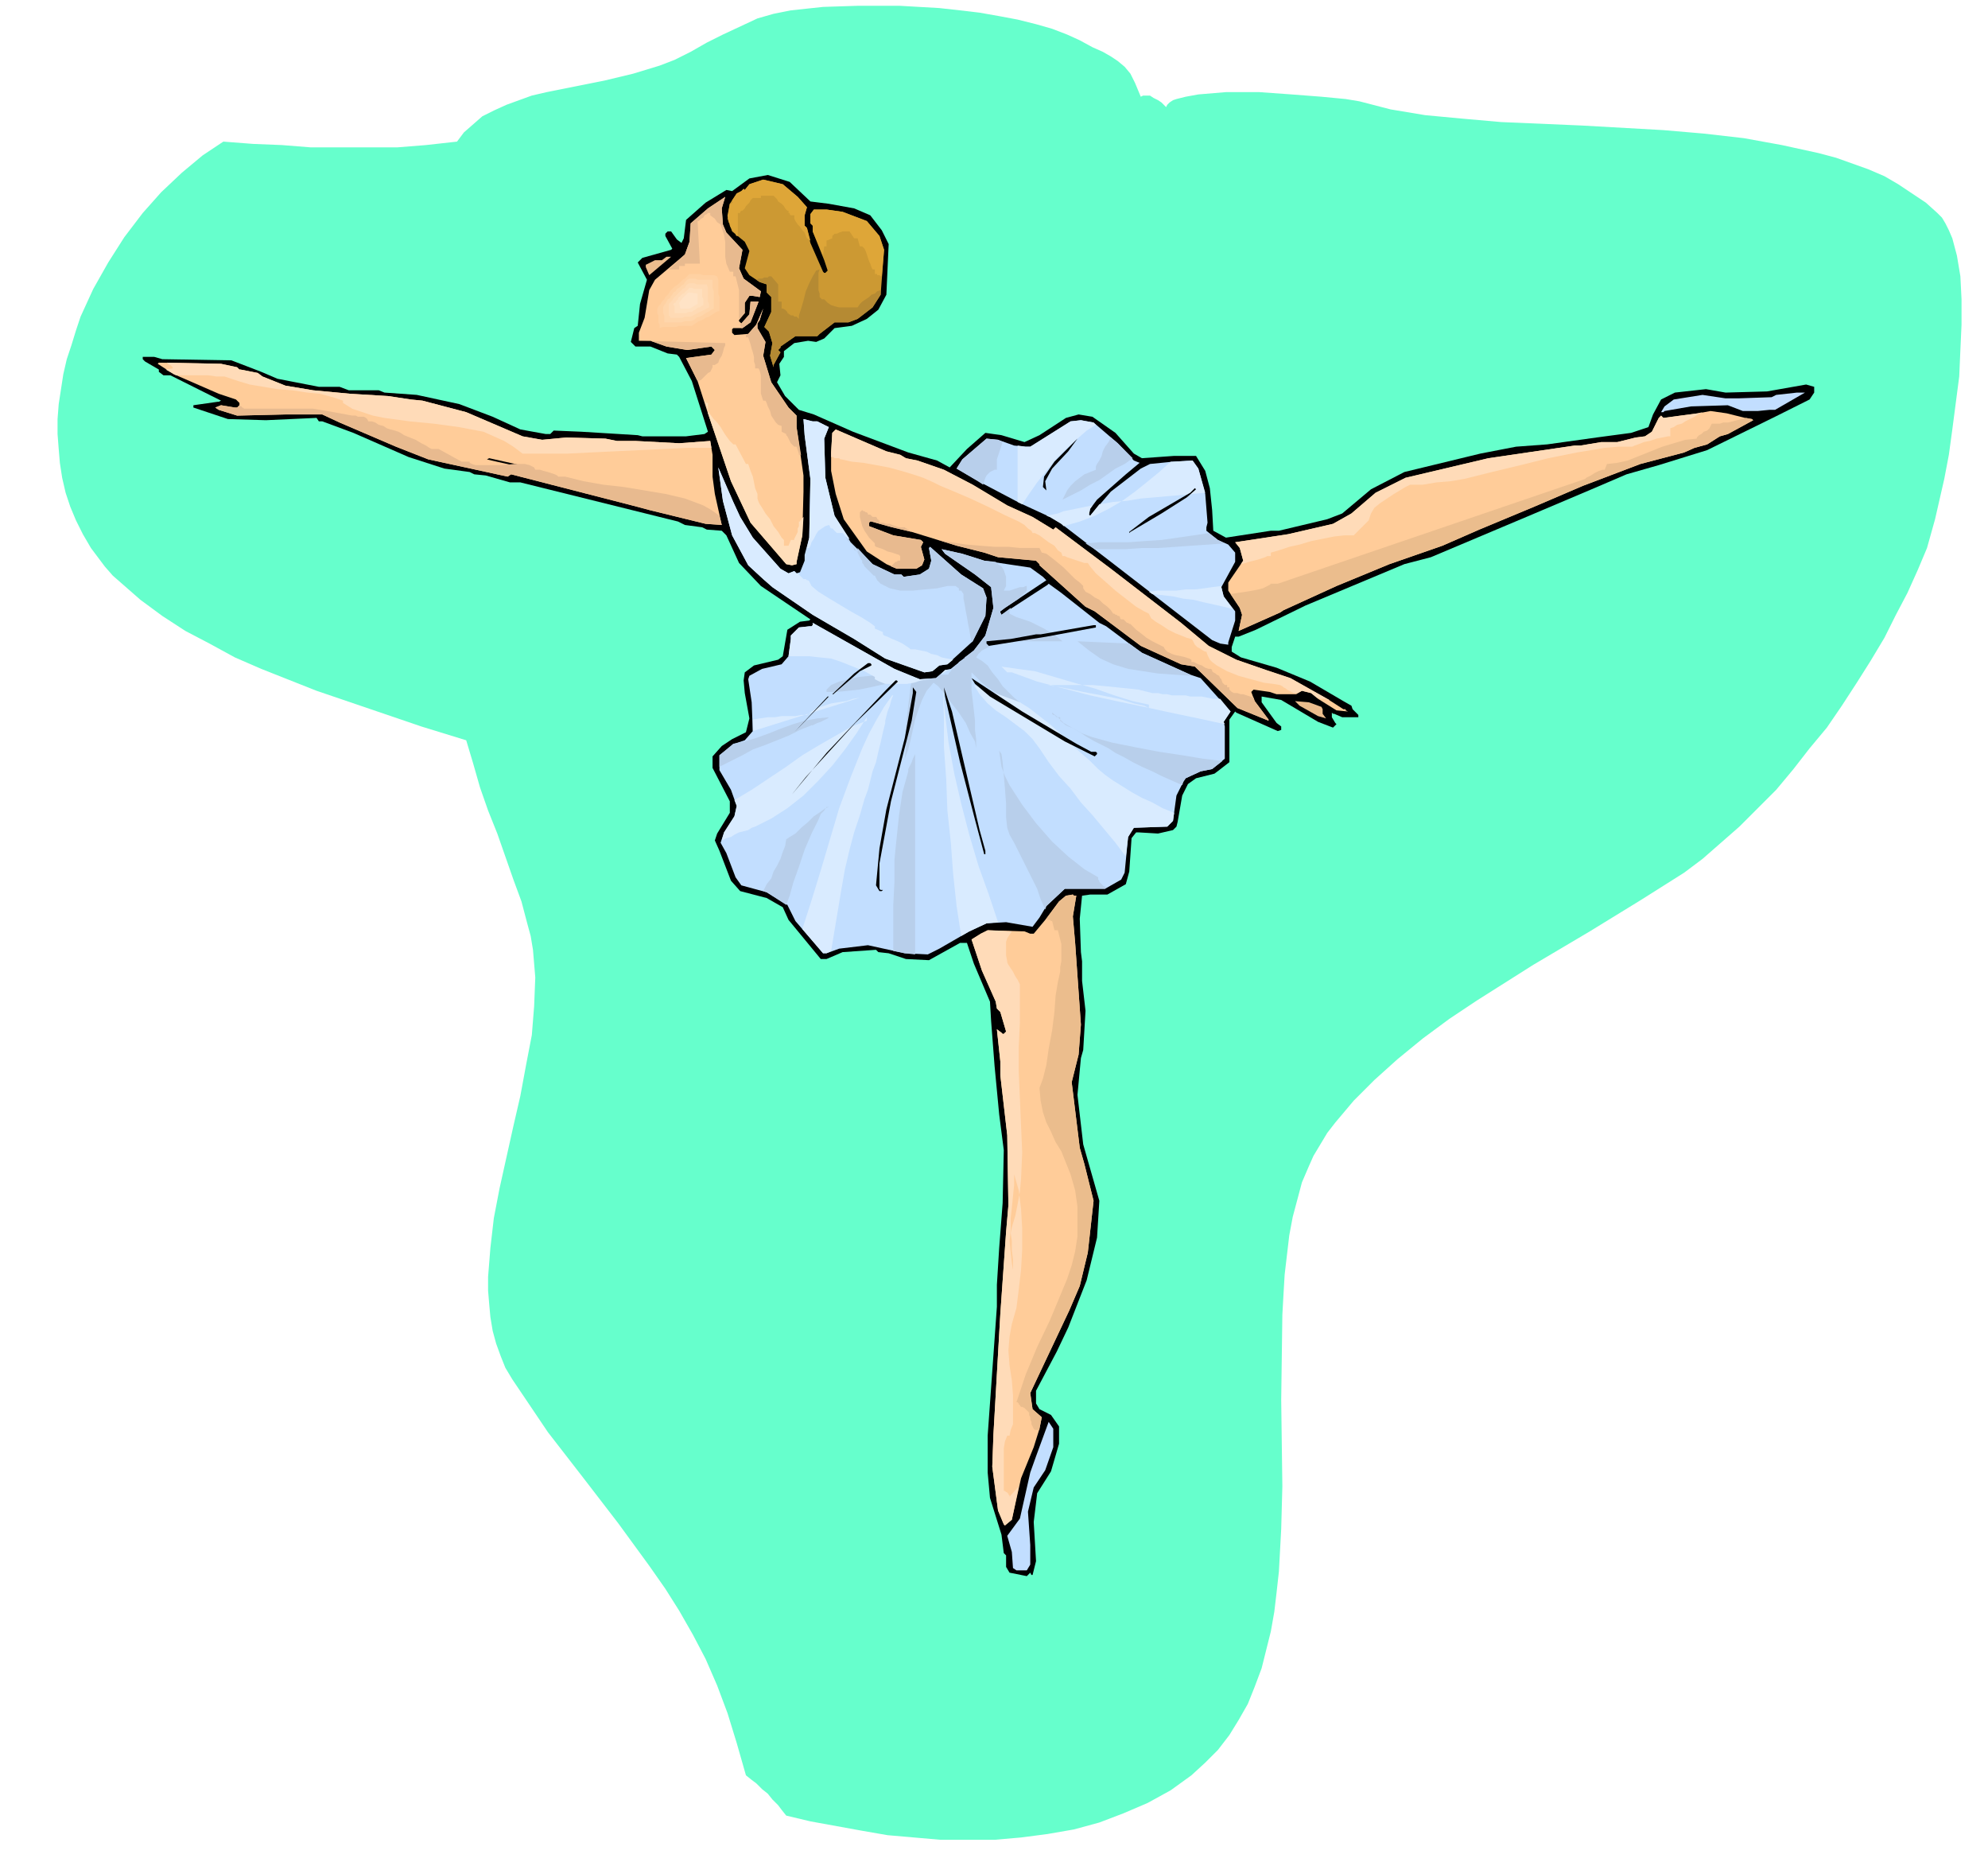 <svg xmlns="http://www.w3.org/2000/svg" fill-rule="evenodd" height="5.387in" preserveAspectRatio="none" stroke-linecap="round" viewBox="0 0 1727 1617" width="5.754in"><style>.pen1{stroke:none}.brush2{fill:#000}.brush4{fill:#fc9}.brush5{fill:#ebbd8d}.brush6{fill:#c2deff}.brush9{fill:#ffdbb8}.brush10{fill:#e8ba8f}</style><path class="pen1" style="fill:#6fc" d="m991 84-5-12-4-8-5-6-6-5-6-4-7-4-9-4-11-6-11-5-13-5-14-4-16-4-16-3-17-3-17-2-18-2-35-2h-35l-31 1-28 3-15 3-14 4-15 7-15 7-14 7-14 8-14 7-13 5-23 7-25 6-25 5-25 5-13 3-11 4-11 4-11 5-10 5-8 7-8 7-6 8-27 3-25 2h-75l-25-2-25-1-26-2-18 12-18 15-18 17-16 18-16 21-14 22-13 23-11 24-4 12-4 13-4 12-3 13-2 13-2 13-1 13v13l1 13 1 12 2 13 3 13 4 12 5 12 6 12 7 12 6 8 6 8 7 8 8 7 16 14 19 14 20 13 21 11 22 12 23 10 48 19 47 16 44 15 39 12 6 20 6 21 7 20 8 20 7 20 7 20 7 19 5 19 3 11 2 12 1 12 1 12-1 25-2 25-5 26-5 27-6 26-6 27-6 27-5 26-3 26-2 25v12l1 12 1 11 2 12 3 11 4 11 4 10 6 10 31 46 31 40 30 39 27 37 14 20 12 19 12 21 11 21 10 23 9 24 8 26 8 28 5 4 4 3 5 5 5 4 4 5 5 5 3 4 4 5 21 5 22 4 22 4 23 4 23 2 23 2h47l23-2 23-3 23-4 22-6 21-8 21-9 20-11 18-13 12-11 11-11 10-13 8-13 8-14 6-15 6-16 4-16 4-16 3-17 2-17 2-18 2-37 1-37-1-75 1-74 1-18 1-17 2-17 2-17 3-16 4-15 4-15 6-14 4-9 6-10 6-10 7-9 16-19 18-18 20-18 22-18 23-17 24-16 49-31 49-29 44-27 38-24 16-12 16-14 16-14 16-16 16-16 15-18 14-18 15-18 13-19 13-20 12-19 12-20 10-20 10-19 9-20 8-19 7-25 8-35 4-21 3-22 3-23 3-23 1-23 1-22v-22l-1-20-3-18-4-15-3-7-3-6-3-5-4-4-10-9-12-8-12-8-12-7-14-6-14-5-14-5-15-4-32-7-33-6-35-4-35-3-71-4-70-3-34-3-32-3-30-5-27-7-12-2-21-2-26-2-28-2h-29l-24 2-11 2-8 2-3 1-3 2-2 2-1 2-2-2-2-2-3-2-4-2-3-2h-6l-2 1z"/><path class="pen1 brush2" d="m704 175 16 2 22 4 14 6 10 13 6 12-2 44-7 13-10 8-13 6-15 2-9 9-7 3-7-1-12 2-9 7v5l-4 6 1 10-3 6 7 12 4 4 8 8 13 4 34 15 48 18 25 7 11 6 15-16 16-14 14 2 20 6 13-6 23-15 11-3 12 2 20 14 16 18 7 4 28-2h19l8 13 4 15 2 19 1 18 11 6 39-6h7l42-10 13-5 25-21 29-15 66-16 31-6 27-2 43-6 30-4 15-5 4-11 7-13 12-6 27-3 17 3 36-1 34-6 7 2v5l-4 6-30 15-59 29-42 13-28 8-28 12-59 25-83 35-23 6-86 36-43 21-15 6h-3l-3 9v4l8 5 31 9 29 12 29 17 7 4 1 3 4 4 1 1v2h-14l-7-3h-1l-1-1v4l3 5 1 1-3 3-13-5-32-19-17-3v5l13 18 4 3v3l-3 1-36-16-1-1-5 7v37l-9 7-4 3-16 4-7 5-5 10-4 23-1 4-3 3-13 3-17-1h-2l-4 5-2 29-3 11-16 9h-15l-7 1-2 20 1 29 1 8v17l3 26-2 34-2 7-3 32 5 43 14 49-2 32-9 37-16 41-10 21-18 34v11l3 5 10 5 7 10v15l-7 24-12 19-3 25 2 34-3 12h-1l-1-2-3 3-15-3-3-5v-10l-2-2-2-16-10-32-2-22v-32l3-42 5-70v-19l2-32 3-39 1-46-4-31-4-42-3-39-1-17-14-33-6-18h-6l-27 15-20-1-15-5-9-1-2-2-29 2-14 6h-5l-28-34-5-11-14-8-23-6-8-9-10-26-4-9 2-6 11-18v-10l-15-29v-10l8-9 9-6 12-6 3-12-4-22-1-11 1-7 8-6 21-5 4-3 4-23 11-7 8-1 1-1-43-29-19-20-11-24-4-4-13-1-4-2-15-2-6-3-137-34h-9l-21-6-10-1-4-2-22-3-31-10-48-21-27-10h-3l-2-3-44 2-33-1-18-6-12-4v-2l21-3h1l2-1-44-22h-6l-4-3v-2l-12-7-2-2v-2h10l7 2 60 1 26 10 14 6 36 7h18l8 3h26l5 2 28 2 37 8 29 11 24 11 22 4h4l3-3 24 1 49 3 4 1h38l16-2 3-2-14-44-11-21-2-2-8-1-15-6h-13l-4-4 3-12 3-2 2-19 6-21-8-15 4-4 25-7 1-1-6-11v-2l2-2h3l5 7 4 3 2-4 2-16 17-15 18-11 5 1 15-11 16-3 19 6 18 17z"/><path class="pen1" style="fill:#c93" d="m693 171 8 9-2 7v9l2 2 3 13 11 25 1 1h1l2-2-3-9-10-25v-5l-2-2v-8l3-4h11l14 2 21 8 11 13 4 12-3 39-7 11-13 10-8 3h-12l-13 10-2 2h-19l-13 9v1l-2 2 2 2-6 11v2l-3-10 2-11-3-10-4-4 6-13v-13l-4-4v-7l-6-2-9-6-4-6 4-15-4-8-11-9-4-11 2-13 6-9 4-2 2-2 1 1 4-5 12-4 17 4 13 11z"/><path class="pen1 brush4" d="m628 195 3 7 14 15-3 16 4 9 15 11-1 5-6-1h-3l-4 6v9l-5 6v1l2 2 7-8 1-11h7l-7 18-7 5h-8l-1 1v3l2 2 12-1 7-8 6-14-3 10-2 3v4l7 12-2 12 7 23 15 22 7 7v10l6 42v14l-1 38-5 23v2l-4 1-5-1-31-36-17-36-20-59-9-28-10-20 22-3 3-4-3-3-21 3-18-3-14-5h-10v-7l5-13 4-24 5-9 26-22 4-11 1-16 15-13 15-10-3 10 1 14z"/><path class="pen1 brush5" d="m564 239-3-7v-2l8-4h6l4-3h4l-19 16z"/><path class="pen1 brush2" d="M196 332v2l-37-11-3-3 1-1 12 6 27 7z"/><path class="pen1 brush6" d="M1542 356h-5l-10 1h-13l-13-5-32 1-23 4-1 1h-2l3-5 8-6 25-4 20 3h11l29-1 4-2 18-2h7l-26 15z"/><path class="pen1 brush4" d="m1516 363 6 1 1 1-22 12-7 2-11 7-11 3-9 4-38 10-50 19-42 18-48 20-32 14-46 16-46 19-46 21-3 2-36 16 3-14-2-6-10-15v-7l13-19-3-11-4-5 46-7 39-9 16-9 21-18 26-13 72-17 75-11h5l18-3h14l16-4 8-1 6-4 6-12 2-2 2 2 30-4 11-2 14 2 16 4zM935 778l-3 18 2 23 5 71-2 26-6 24 7 57 4 14 8 32-5 45-7 29-9 21-34 72 2 14 8 7-2 10-5 16-11 27-8 36-6 5-1-1-5-12-5-38 1-28 6-105 5-71 2-23-1-61-6-52v-12l-3-28 4 3 1 1h1l2-2-5-17-3-3-1-6-12-27-9-27 8-5 6-3 32 1 5 2h3l10-12 12-16 6-5 6-1 1 1h2z"/><path class="pen1 brush6" d="m971 385 14 15 5 2-12 10-25 22-6 8-1 5 1 1 18-21 26-20 8-4 20-2 17-1 5 7 6 22 2 25-1 4v3l10 8 9 4 6 7v8l-12 22 2 8 10 13v8l-6 19v2l-7-1-7-3-88-68-43-33-10-6-26-12-38-20-17-10 5-8 21-18 10 1 14 5 10 1h4l35-22 9-1 11 2 21 18zm-261-19 10 5-4 10 1 34 8 33 14 23 19 19 19 9h6l2 2 14-2 8-5 2-7-2-11 1-1 27 24 19 12 3 8-1 16-11 22-22 20-7 1-6 5-7 1-34-12-27-17-36-21-35-24-8-7-13-12-14-26-8-30-4-29 13 30 6 13 11 18 24 27 7 4 5-2 2 2 3-1 4-10v-5l4-15 1-51-5-38-1-14 8 2h4zm145 121 40 6 11 8 3 3-36 24-4 3v1l1 2 40-26 1-1 11 8 33 26 6 3 20 15 11 8 42 19 9 3 26 29-6 9 1 4v28l-11 9-10 2-13 6-2 3-6 12-3 22-5 5-29 1-5 8-3 31-3 6-14 8h-35l-16 15-6 10-6 8-23-4-17 1-15 7-26 15-10 5-20-1-32-7-25 3-11 4h-3l-24-28-7-14-18-11-22-6-5-7-8-21-5-9 3-9 9-14 2-9-5-14-10-17v-13l13-10 9-3 7-8-1-25-3-20 1-3 11-6 17-4 6-7 2-15v-3l7-7 9-1h2l1-1v-2l71 40 22 9 14-1 8-7 5-1 20-16 10-13 7-24-2-18-14-11-26-18-3-4 18 4 19 6z"/><path class="pen1" d="m745 480-11-15 1 2 1 2 2 2 2 2 1 2 1 2v1h1l1 1 1 1 1 2 1 2 1 2 1 1v2l1 1 1 2 2 2 1 1 2 2 2 2 1 1h1l2 4 3 3 4 2 4 2 9 2h11l10-1 11-1 9-2h7l3 2v2h2l2 3v4l1 5 1 6 1 5 1 6 1 5 1 6 1 5 1-1 11-22 1-16-3-8-19-12-27-24-1 1 2 11-2 7-8 5-14 2-2-2h-6l-19-9-13-14v4zm93 91v1h-1v1h-1l-3 2-1 2-2 1-1 2-2 1-1 2-1 1-1 1v1h-7l-4 3-14 1-6-2-2 8-1 9-1 8-1 9-1 10v18l-1 9 3-8 2-8 2-9 2-9 3-9 3-8 4-8 6-7 4 3 5 6 6 8 7 9 6 9 4 9 4 7 1 6v-8l-1-8v-8l-1-9-1-9-1-8v-16l4 4 5 5 5 4 6 4 5 4 6 3 5 2h6l-5-4-5-5-5-5-4-6-5-6-4-6-5-4-5-3 2-3 3-3 4-2 4-2 10-2 11-2h41l-5-4-6-4-5-3-6-3-6-3-6-2-6-2-6-3v-3h1v-2l-8 6-1-2v-1l4-3 12-8 1-1 1-1 1-1 1-1 1-1h1v-1l1-1v-4h-1l-2 1h-3l-3 1-3 1-3 1h-5l2-4v-8l-1-3-1-3-2-3-3-2-2-2-10-1-19-6-18-4 3 4 26 18 14 11 2 18-7 24-10 13-8 6zm-50 15h-22l-10 1-10 1-9 2-8 2-7 3-4 4v2h9l10-1 9-1 10-2 9-2 10-2 8-3 8-3-3-1zm66-165 1-3 1-3 1-2 2-2 1-1 2-1 2-1h2v-9l1-3 1-3 1-3 1-3 1-3-4-2-10-1-21 18-5 8 17 10 6 4zm111-41-2 4-3 4-2 4-1 4-2 4-2 3-1 2v3l-5 2-5 2-4 3-4 3-4 4-3 4-2 4-2 4 8-4 8-4 8-5 8-4 7-5 7-5 8-4 7-5-13-13-6-5zm85 83-13 2-14 2-14 2-15 1-14 1h-25l-12 1 8 5h27l14-1h14l15-1 14-1 15-1 14-1-6-3-8-6zm-69 96-45-2 10 8 10 7 11 5 13 4 13 2 13 2 14 1 15 1-1-1-42-19-11-8zm81 102-17-2-18-3-20-3-21-4-20-4-18-5-8-3-7-4-7-3-5-4v-3h-3l-1-1-1-1h-1l-1-1v-1l5 4 5 5 7 4 7 4 6 4 7 4 6 3 6 3 6 4 8 4 7 4 8 4 9 4 8 4 9 4 9 4 1-3 2-3 13-6 10-2 9-7zM961 771l-1-1h-1l-1-1-1-1-1-1-1-1v-1l-1-1v-2l-12-7-14-11-14-13-14-16-12-16-11-17-4-8-3-8-1-7-1-7 2 3 1 7 1 11 1 12 1 13v12l1 9 2 6 4 7 4 8 4 8 4 8 4 8 4 8 3 9 4 9 1-3 16-15h35l1-1zm-185 55v-40l1-20v-19l2-20 2-19 3-20 5-18v-2l1-2 1-2 1-2 1-3 1-2 1-2v-3 177l-9-1-10-2zm-113-52 3-6 4-5 2-6 3-5 3-6 2-6 2-5 1-6 3-2 5-3 5-5 6-5 5-5 6-4 4-3 3-1h-2l-2 3-3 3-2 5-6 12-6 14-5 15-5 14-3 11-3 8-17-11-3-1zm-38-108 10-5 10-5 9-5 11-4 10-4 10-4 10-5 10-4h1l2-1 2-1 3-1 2-1 2-1 2-1 1-1-10 1-11 2-10 3-11 4-10 4-11 4-10 3-10 2-12 10v10z" style="fill:#b8cfeb"/><path class="pen1" d="m693 498 1 1 2 2 1 1 1 1h2l1 1h1l1 1 2 4 6 5 8 5 10 6 10 6 9 5 8 5 4 3v2l7 3v2l1 1 3 1 4 2 5 2 4 2 3 2 3 2 1 1h4l5 1 5 1 4 2 5 1 4 2 5 1 5 1-5 4-7 1-6 5-7 1-34-12-27-17-36-21-35-24-8-7-13-12-14-26-8-30-4-29 13 30 6 13 11 18 24 27 7 4 5-2 2 2h1zm131 84h-1l-1 1h-1v1h-1l-1 1h-1l-1 1 4-4h3zm-17 8-7 1-6 2-6 1h-19l-5-2-4-2v-2l-9-5-10-4-10-4-9-3-10-1-9-1h-19 1l2-15v-3l7-7 9-1h2l1-1v-2l71 40 22 9h8zm-153 35 6-1 7-1h6l6-1h12l5-1h5l4-3 5-3 6-2 6-2 6-1 7-1 6-2 6-1-93 29v-10zm-16 70 15-9 15-10 15-10 14-10 15-9 14-8 14-8 13-5v-3l-9 14-10 14-11 14-12 13-13 13-14 11-14 9-14 7-3 1-3 2-4 1-4 1-4 2-3 2-4 1-4 2 2-7 9-14 2-9-2-5zm59 112 8-25 8-26 8-27 8-27 10-27 10-25 6-13 6-11 7-12 7-10h1l-1 2-1 3-1 4-2 5-1 4-1 4v2l-2 8-2 9-2 8-2 9-3 8-2 8-2 8-3 8-4 14-5 15-4 15-4 17-3 17-3 18-3 18-3 18-4 2h-3l-18-21zm138 6-4-26-3-28-2-27-3-28-1-27-2-28v-26l-1-26 2 23 3 25 5 27 6 26 7 27 8 27 9 25 8 24-10 1-15 7-7 4zm143-69-9-12-10-12-10-12-10-11-9-12-10-11-9-12-8-12-6-8-7-7-8-6-8-6-9-6-7-6-7-8-5-8 40 15 8 5 9 7 9 7 9 8 9 9 9 8 8 7 7 7 6 5 7 5 8 5 8 5 9 5 9 4 9 5 10 4-1 7-5 5-29 1-5 8-2 17zm86-115-23-5-24-5-23-5-24-5-23-5-23-6-23-6-22-8h-4l-5-5 14 2 15 2 17 5 17 5 18 5 17 6 16 5 14 3v3l-4-2-9-2-13-4-15-3-16-3-14-3-11-2-6-1h39l11 1 10 1 10 1 9 1 4 1 4 1 4 1h5l4 1h4l4 1h12l4 1h10l5 1 5 1h6l9 11-6 9 1 2zm7-100-8-2-9-2-9-2-8-2-9-1-9-2-9-1-9-1-3-2 8-1h16l8-1h8l8-1 7-1 8-1v1l2 8 8 11zm-24-101-11 1-10 1-12 1-11 1-12 1-12 2-12 1-12 2-8 10-1-1 1-5 2-3-5 1-5 1-5 1-5 1-5 1-5 2-5 1-5 1 3 1 10 6 2 2 14-4 13-5 12-6 12-7 11-8 10-8 11-9 10-9h2l17-1 5 7 6 21zm-95-59-8 5-8 7-10 9-9 9-8 10-8 10-7 10-6 9-2-1-2-1v-49l7 1h4l35-22 9-1 11 2 2 2zm-214 99h-1l-1-1-1-1h-1v-1l-1-1-1-1h-5l-1-1-1-1-1-1-1-1h-1l-1-1v-1l-1-1-3 1-3 2-3 2-2 3-2 4-2 3-1 3-1 2h-2l2-9 1-51-5-38-1-14 8 2h4l10 5-4 10 1 34 8 33 13 20z" style="fill:#d9ebff"/><path class="pen1 brush4" d="m782 395 5 3 10 2 23 8 25 13 30 18 22 10 18 11 2-2 48 36 61 47 24 20 24 12 26 9 21 7 32 18 14 9h2v1l2 1-10-1-16-10-6-5-8-2-5 3h-17l-6-2-14-2-2 2 3 8 12 16v1l-27-11-37-36-12-2-35-16-40-30-8-4-40-36v-1l-3-3-33-3-12-4-24-6-39-12-17-4-18-5h-1l-1 1v3l21 8 24 4 2 2-2 4 3 11-2 5-5 3h-17l-9-4-17-11-20-28-7-22-4-20v-16l1-17 3-3 44 19 12 3zm-576-76 2 2h1l15 3 4 3 20 8 24 4 32 3 33 2 20 3 10 1 38 10 49 21 17 3 21-2 34 1 10 2h16l38 2 27-2 2 12v19l2 15 6 27-14-1-49-12-15-4-105-27-3 2-69-15-28-11-49-21-15-7h-32l-42 1-16-5-3-2 5-2 12 2h2l2-2v-2l-3-3-15-5-39-17-14-9 1-1 54 1 14 3z"/><path class="pen1 brush2" d="m914 407-6 11 1 8-3-3 1-9 9-13 20-20-8 11-14 15zm-460-1-27-6-4-1 2-1 27 6 2 2zm577 26-22 14-27 16-1 1v-1l17-13 36-21 4-4 1 1-8 7zm-79 113-43 8-50 8-2-2v-2l21-2 22-4h4l46-8h2v2zm-195 32v1l-10 5-22 19-1 1h-1l19-18 12-9h2l1 1zm178 69 13 7h4l1 1v1l-2 2-26-13-65-39-13-11-3-5 44 29 47 28zm-155-54-37 36-43 47-12 15 30-36 52-55 8-8h1l1 1zm12 34-18 70-10 54v22l1 1h2l-1 1h-2l-3-5 3-32 6-34 16-62 7-39v-5l3 4-4 25zm59 95 5 18v3h-1l-8-30-13-50-13-57-1-8 7 21 24 103zm-161-85 29-31h1l-30 31z"/><path class="pen1 brush5" d="m1148 614 1 2v4l3 4-7-2-16-9-4-4 12 1 11 4z"/><path class="pen1 brush6" d="m915 1257-7 20-10 15-5 21 2 29v17l-3 5h-9l-3-2-1-14-4-14 11-15 9-40 5-14 11-30 4 6v16z"/><path class="pen1 brush5" d="M903 1242h-4l-1-1-1-2-1-2v-2l-1-2v-2l-1-2v-2l-2-2-2-2-2-1h-1l-1-1v-1h-1v-1l-1-1h-1l4-12 4-12 5-12 5-12 11-23 10-24 5-12 4-12 3-12 2-13v-26l-2-14-4-14-4-10-4-10-5-8-4-9-4-8-3-9-2-10-1-11 3-8 3-12 2-14 3-16 2-16 1-14 2-12 2-9v-4l1-5v-15l-1-4-1-4-1-4h-3l-2-8h-1l-1-1h-2l-1-1 11-15 6-5 6-1 1 1h2l-3 18 2 23 5 71-2 26-6 24 7 57 4 14 8 32-5 45-7 29-9 21-34 72 2 14 8 7-2 10v1z"/><path class="pen1 brush9" d="m1078 490 4-1 3-1 4-1 4-1 3-1 3-1 2-1h3v-3l7-2 9-3 9-2 10-3 10-2 10-2 9-1h8l13-13 2-6 3-5 5-4 6-4 6-4 5-3 5-3 4-2h11l12-2 12-1 12-2 24-6 25-6 24-6 25-5 12-2 12-2 12-1h12l2-1 3-1 5-2 5-1 6-2 5-1 5-1h2v-7l3-1 3-2 4-1 3-2 4-2 4-2 3-2 4-2-4 1-30 4-2-2-2 2-6 12-6 4-8 1-16 4h-14l-18 3h-5l-75 11-72 17-26 13-21 18-16 9-39 9-46 7 4 5 3 11-2 3z"/><path class="pen1 brush5" d="m1517 363-4 1-4 1-4 1-4 1h-4l-3 1h-7l-1 2-1 2-2 2-3 1-2 2-2 1-2 2v1l-10 1-10 3-10 3-10 4-10 4-10 4-9 2-9 1-2 5h-2l-3 1-2 1-2 1-3 2-2 1-2 1-1 1-267 91h-6l-1 1-2 1-4 2-4 1-5 1-6 1-7 1-6 1 8 12 2 6-3 14 36-16 3-2 46-21 46-19 46-16 32-14 48-20 42-18 50-19 38-10 9-4 11-3 11-7 7-2 22-12-1-1-5-1z"/><path class="pen1 brush9" d="m879 809-2 3-2 3-1 3v12l1 5v1l1 2 2 3 2 3 2 4 2 3 1 2 1 2v33l-1 21v22l1 23 1 24 1 23-1 23-1 11-2 11-2 10-3 10-1 5 1 7v8l1 8v10-1l-1-6-1-9-1-10 1-10v-10l1-9 1-10 1-10v-9l4 14 2 16 1 17v18l-1 18-2 17-2 16-4 14-2 11-1 12 1 13 2 13 1 13v25l-2 5-1 5h-2l-2 5-1 6v37h1l1 1h1v1h1v1l1 1v1l8-9-6 29-6 5-1-1-5-12-5-38 1-28 6-105 5-71 2-23-1-61-6-52v-12l-3-28 4 3 1 1h1l2-2-5-17-3-3-1-6-12-27-9-27 8-5 6-3 21 1z"/><path class="pen1 brush10" d="m625 448-7-5-7-4-8-3-8-3-17-4-18-3-18-3-18-2-17-3-16-4h-6l-1-1-2-1-3-1-3-1-4-1-3-1h-4l-1-2-2-1-2-1-4-1h-9l-11 1h-23l-3-1-2-1v-1h-7l-20-11h-6l-2-1-3-2-4-2-5-3-5-2-5-2-3-2-2-1-3-1-4-1-3-1-3-2-4-1-3-2-3-1h-3l-1-2-1-1-2-1h-5l-2-1h-3l-11-2-11-2-12-2h-60l-1-1h-1v-1h-1l-1-1-2 2h-2l-12-2-5 2 3 2 16 5 42-1h32l15 7 49 21 28 11 69 15 3-2 105 27 15 4 49 12 14 1-2-8zm167 14h-1v-1h-1l-1-1h-1v-1h-1l-1-1h-5l-3-1-3-1-2-1h-3l-3-1h-3v-2h-1v-1h-1v-1l-1-1h-3l-1-1-1-1h-2v-1l-1-1h-1l-1-1h-1l-1-1-2 2v4l1 4 1 4 2 4 2 3 2 3 3 3 2 2v2l1 1 3 1 3 1 4 2 4 1 3 1 3 1 1 1v4h-2l-1 1h-1l-1 1-1 1-1 1-1 1 5 2h17l5-3 2-5-3-11 2-4-2-2-24-4-21-8v-3l1-1h1l18 5 17 4zm297 144-3-1-3-1-3-1h-2l-3-1h-3l-2-1-2-2v-2h-2v-2h-2l-2-2-1-3-1-1-1-2-2-1-1-1-2-1-1-1v-1l-1-1h-2l-3-1-3-2-3-1-2-1-2-1h-2v-2l-2-1-3-1-4-1-5-1-3-1-4-2-2-2-1-2-2-1-4-2-4-2-5-3-5-4-4-3-3-3-2-2h-1l-1-1h-1l-1-1-1-1-1-1h-2l-1-1v-1l-1-1h-1l-1-1h-1l-1-1h-1l-2-3-3-3-4-3-3-3-4-2-4-3-4-2-2-3v-2l-3-3-4-3-5-5-5-5-6-5-5-4-4-3-4-1-2-4h-17l-10-1h-12l-13-1-12-1-13-2-11-2 16 5 24 6 12 4 33 3 3 3v1l40 36 8 4 40 30 35 16 12 2 37 36 27 11v-1l-12-16-1-3z"/><path class="pen1 brush9" d="M722 397h2l1 1h4l1 1h1l9 2 10 1 11 2 11 2 11 3 10 3 9 3 9 4 6 3 12 5 14 6 15 7 14 7 13 6 5 3 3 3 3 2 1 2h2l4 2 4 3 4 3 5 3 3 4 3 2 1 3h2l2 1 3 1 3 1 3 1 3 1 3 1h3l2 3 5 6 8 7 9 8 9 7 9 7 7 4 4 2 2 4 4 3 5 3 6 4 6 3 5 2 5 2 4 1 1 1 1 2 1 2 2 2 2 1 3 2 2 1h1l1 3 2 4 2 2 4 3 9 5 10 4 11 3 11 3 8 1 6 1 2 1 1 1 2 1 1 1 2 1 2 1 2 1h3l4-2 8 2 5 4h1l2 1h5l1 1h2l-2-1-32-18-21-7-26-9-24-12-24-20-61-47-48-36-2 2-18-11-22-10-30-18-25-13-23-8-10-2-5-3-12-3-44-19-3 3-1 17v4zm-572-77-6 1 7 4 2 1h28l7 1h7l6 2 6 2 10 3 12 2 12 2 13 1 13 2 11 1 11 3 9 3v2l8 5 9 3 9 3 10 2 22 3 21 2 22 3 21 4 9 4 9 4 8 5 8 6h39l20-1 21-1 21-1 21-1 21-1h21l-1-6-27 2-38-2h-16l-10-2-34-1-21 2-17-3-49-21-38-10-10-1-20-3-33-2-32-3-24-4-20-8-4-3-15-3h-1l-2-2-14-3-47-1 1 1 1 1h1l1 1 1 1v1z"/><path class="pen1 brush10" d="M696 396v-1h-2v-1l-2-6h-2l-1-1-1-1-1-1-1-2-1-2-1-2-1-1v-1l-4-2v-5l-3-1-2-2-2-3-2-3-1-4-2-4-1-3-1-2h-2l-1-3-1-3v-16l-1-4-1-2h-3v-3l-1-3v-4l-1-4-1-3-1-4-1-3-1-3h-2v-2l2-1 7-8 6-14-3 10-2 3v4l7 12-2 12 7 23 15 22 7 7v10l4 25zm-52-111v-1l-1-1v-3l1 1 7-8 1-11h7l-7 18-7 5h-1zm-2-8v-25l-1-4-1-4-1-4h-2v-4h-3l-3-7-1-6v-13l-1-6-2-6-1-3-3-2-2-3-4-3v-2h-2l-1 1-2 1-1 2-2 1-1 1-1 1h-1l2 37h-13v2h-5v3h-9l14-13 4-11 1-16 15-13 15-10-3 10 1 14 3 7 14 15-3 16 4 9 15 11-1 5-6-1h-3l-4 6v9l-5 5zm-87 19 75 2v2l-1 2-1 4-1 3-2 3-1 3-3 2h-2v2l-1 2-1 2-2 1-2 2-2 2-2 2-3 1-10-20 22-3 3-4-3-3-21 3-18-3-14-5h-10z"/><path class="pen1" d="m612 348 1 1v1h2v7l-3-9zm3 9 2 3 3 4 3 3 3 4 3 5 2 3 3 4 3 3h2l9 17h2l1 3 1 3 2 5 1 5 1 5 2 5v4l1 3 1 2 2 3 3 5 4 5 3 6 4 5 3 5 2 2v5h4l2-5h3v-1l1-2 1-2 1-2v-3l1-2v-4h1v-1h1v-1l1-1 1-1-1 16-5 23v2l-4 1-5-1-31-36-17-36-20-59v-2z" style="fill:#ffdeba"/><path class="pen1 brush4" d="m566 269 13-18 20-17 29 2 2 35-29 16-33 2-2-20z"/><path class="pen1" style="fill:#ffd1a2" d="m571 268 1-2 2-2 1-2 2-2 1-2 1-1 2-2 1-2 2-2 2-2 3-2 2-2 2-2 2-1 2-2 2-2h9l3 1h9l3 1 1 3v12l1 3v12l-3 1-3 2-3 2-3 1-3 2-3 1-3 2-3 2h-11l-3 1h-11l-3 1v-3l-1-2v-6l-1-2v-4z"/><path class="pen1" style="fill:#ffd6ab" d="m576 267 1-2 1-1 1-2 1-2 2-1 1-2 1-1 1-2 2-1 1-2 2-1 2-2 2-1 1-2 2-2 2-1h5l2 1h13v7l1 3v15l-2 1-3 2-2 1-3 2-2 1-3 1-2 2-3 1h-5l-3 1h-15v-6l-1-2v-5z"/><path class="pen1" style="fill:#ffdab4" d="M581 265v-1l1-1 1-1 1-1 1-2 1-1 1-1 1-1 1-1 2-2 1-1 1-1 2-1 1-2 1-1 2-1h4l2 1h9l1 3v12l1 2v3l-2 1-2 1-2 1-2 1-2 1-2 1-2 1-2 1h-5l-2 1h-11v-1l-1-1v-9z"/><path class="pen1" style="fill:#ffdfbd" d="m585 264 1-1h1v-1l1-1 1-1v-1l1-1 1-1 1-1 1-1h1l1-1 1-1 1-1 1-1 1-1h2l2 1h7v7l1 2v5l-2 1-1 1h-1l-2 1-1 1-2 1-1 1h-3l-2 1h-10v-6l-1-1v-1z"/><path class="pen1" style="fill:#ffe3c6" d="m590 263 3-4 5-5 8 1v9l-7 4h-8l-1-5z"/><path class="pen1" d="M641 205v-20h2v-1l1-1h1l1-1 1-1 1-2 1-1 2-2 1-2 1-1 1-1h7v-2h11l1 1 2 2 1 2 3 2 2 2 1 2 2 2h1v2h1v1l1 1h3v3l1 2 2 3 2 2 2 3 2 2 1 3 1 2 3 2-3-11-2-2v-9l2-7-8-9-13-11-17-4-12 4-4 5-1-1-2 2-4 2-4 6v1l1 1h-1l-1 1h-1l-2 10v1l1 2v3l1 1v2l1 2 1 1v1l1 1 1 1 1 1v1l1 1h1zm64 8v1-1zm10 9 1-8h2v-5l5-2v-2l1-1 1-1h2l2-1 3-1h6l4 6h3l2 7h2l2 2 1 2 1 3 1 3 1 3 1 2 1 3 1 2h2v4h2v1h2l1 1h1l2-23-4-12-11-13-21-8-14-2h-11l-3 4v8l2 2v5l9 21z" style="fill:#dea638"/><path class="pen1" style="fill:#b58a33" d="m657 243 2-1h3l2-1h3l1-1h2l6 7v15h3v6h1l2 1 1 1 1 1v1h1v1h1l1 1h2l1 1h2l1 1 1 1v1-4l2-6 2-7 2-8 3-7 3-6 3-5 3-1-1 3v15l1 3v3l2 2h2l3 3 3 2 3 1 4 1h16l2-3 2-2 3-2 3-2 2-2 3-1 2-2 3-1v4l-7 11-13 10-8 3h-12l-13 10-2 2h-19l-13 9v1l-2 2 2 2-6 11v2l-3-10 2-11-3-10-4-4 6-13v-13l-4-4v-7l-6-2-3-2z"/></svg>
